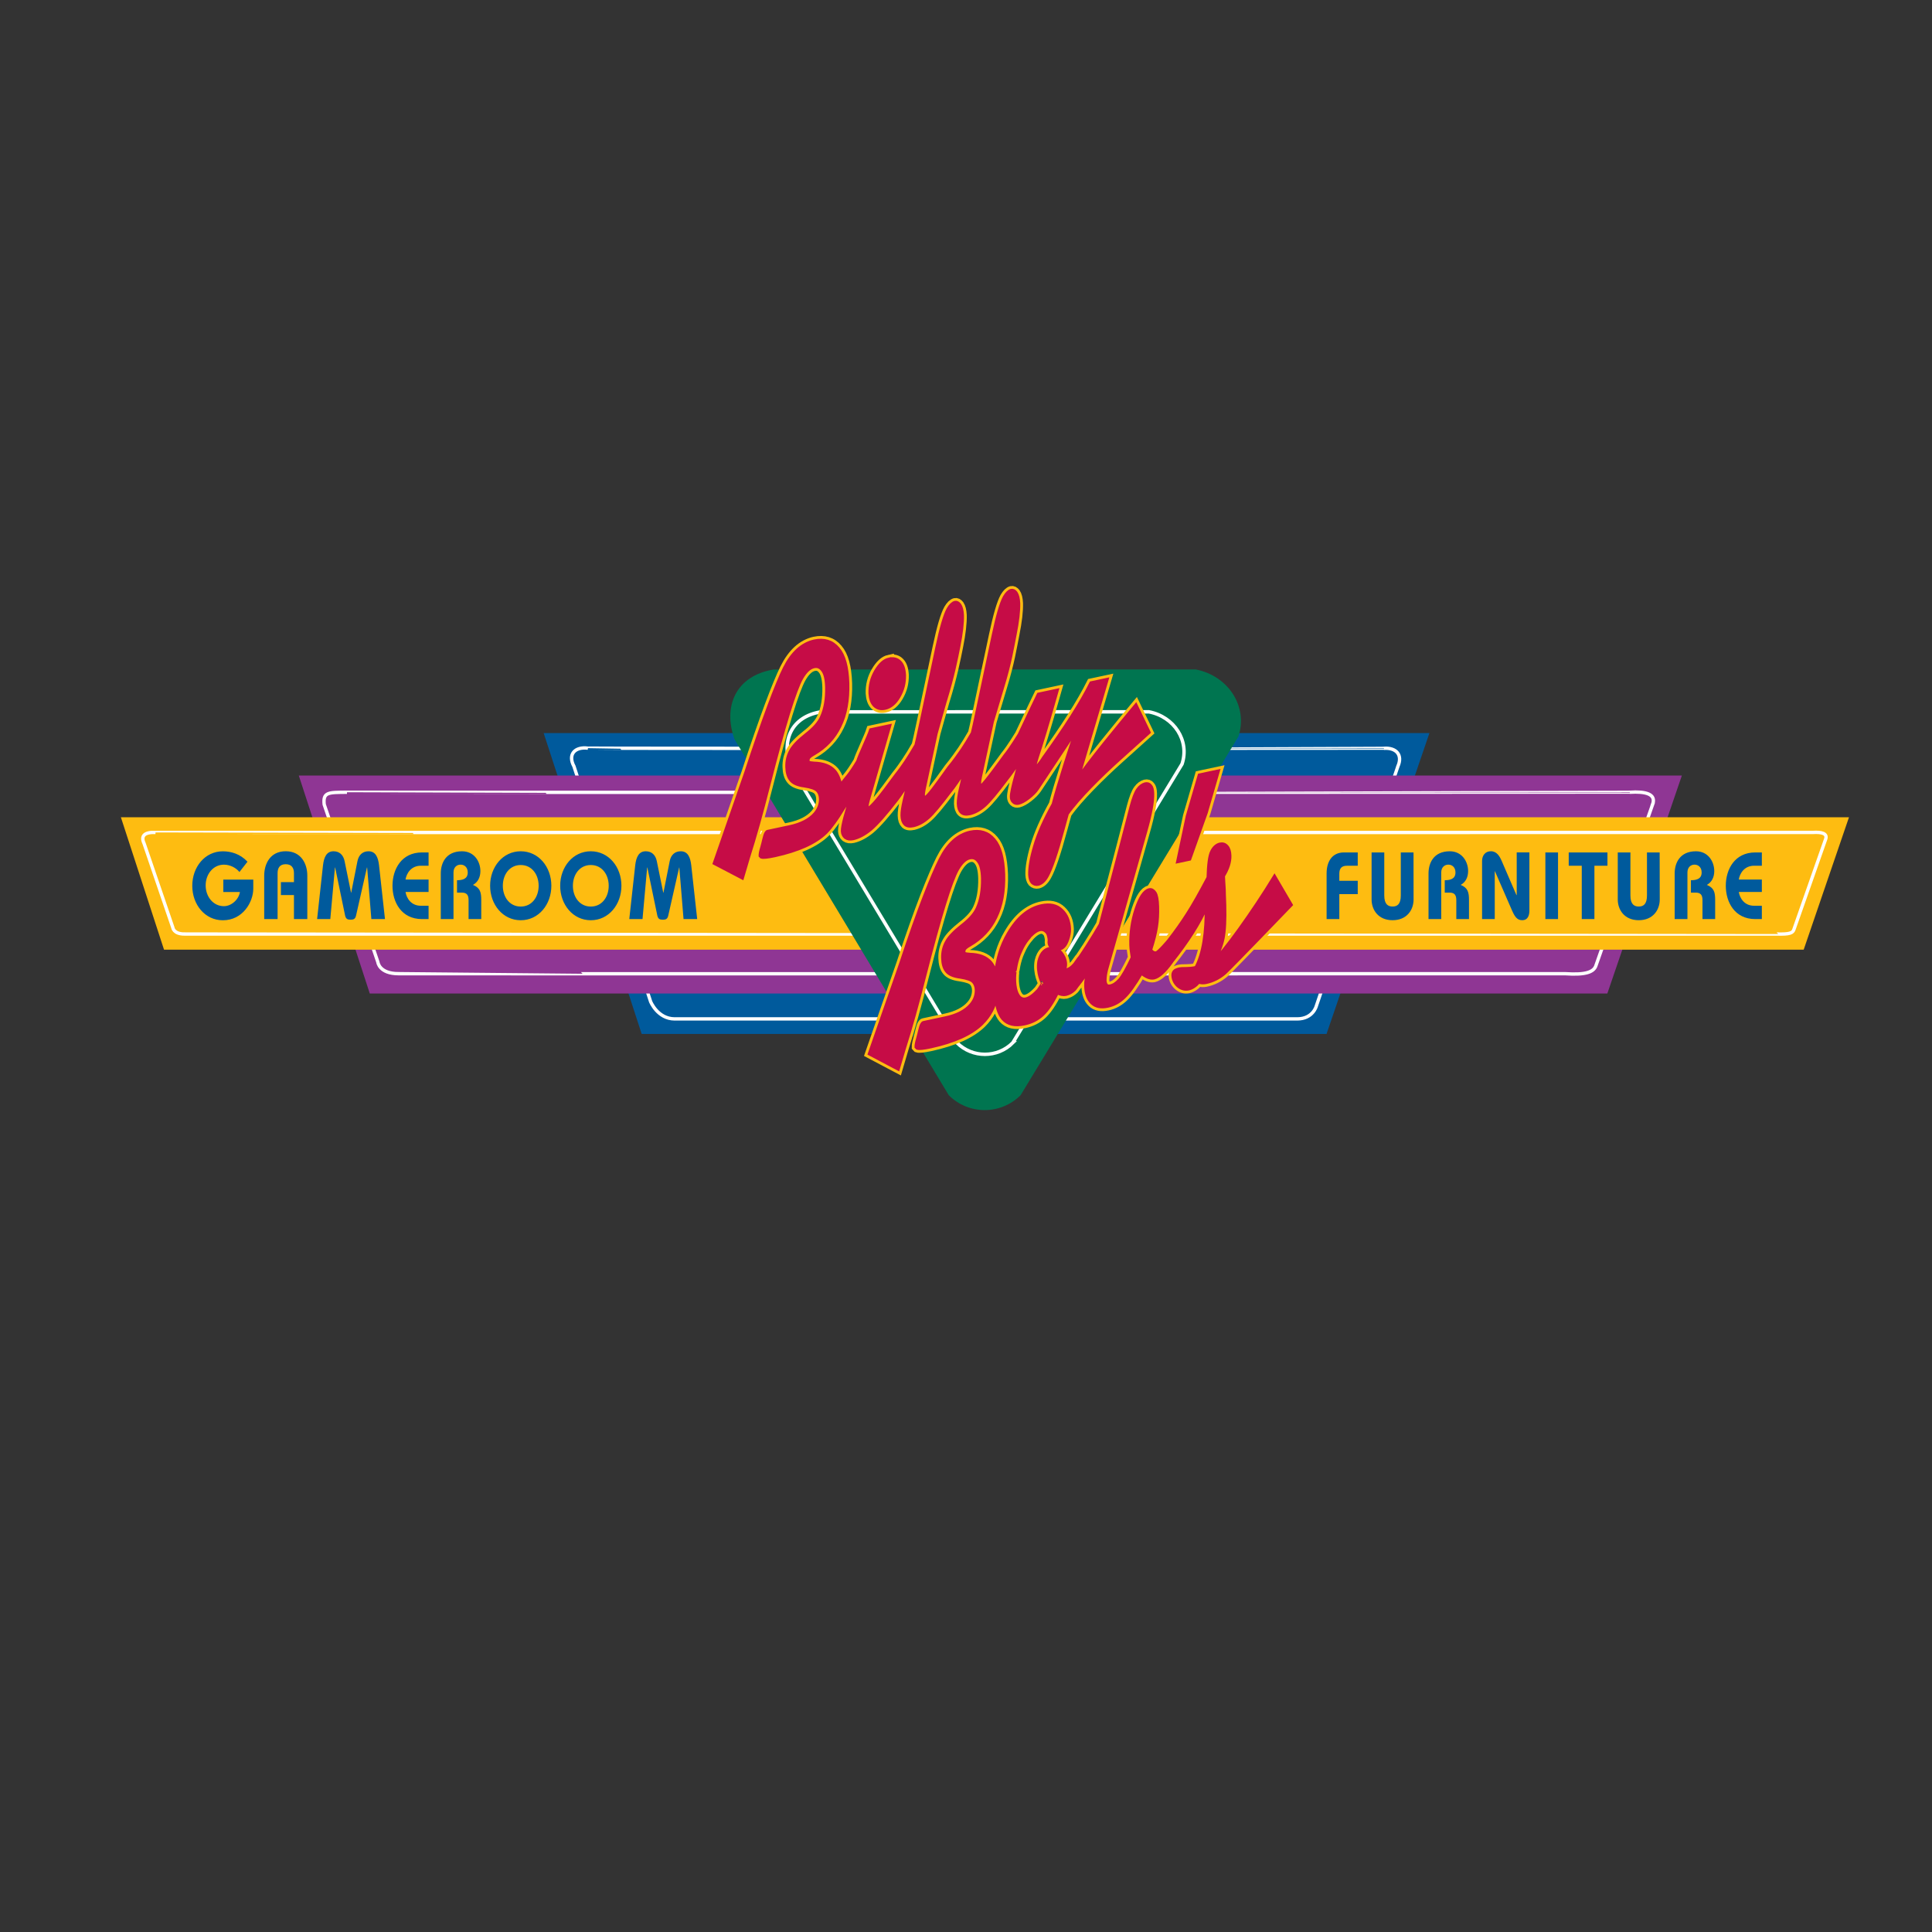<?xml version="1.0" encoding="UTF-8"?>
<svg xmlns="http://www.w3.org/2000/svg" id="Layer_1" viewBox="0 0 600 600">
  <rect x="0" y="0" width="600" height="600" fill="#333333" stroke="none"/>
  <defs>
    <style>.cls-1,.cls-2,.cls-3,.cls-4,.cls-5,.cls-6{stroke-miterlimit:3.86;}.cls-1,.cls-5{stroke:#febc11;stroke-width:2.99px;}.cls-1,.cls-5,.cls-7{fill:#febc11;}.cls-2,.cls-3{fill:#c60c46;stroke:#c60c46;stroke-width:1.26px;}.cls-3,.cls-4,.cls-5,.cls-8,.cls-9,.cls-7,.cls-10,.cls-6{fill-rule:evenodd;}.cls-4{stroke-width:1.07px;}.cls-4,.cls-9{fill:#007550;}.cls-4,.cls-6{stroke:#fff;}.cls-8{fill:#005a9c;}.cls-8,.cls-9,.cls-7,.cls-10{stroke-width:0px;}.cls-10{fill:#8f3694;}.cls-6{fill:none;stroke-width:1.04px;}</style>
  </defs>
  <polygon class="cls-8" points="168.84 227.67 443.92 227.67 411.97 321.1 199.28 321.1 168.84 227.67"/>
  <path class="cls-6" d="M434.13,237.99c1.57-3.58-.55-5.85-4.34-5.6,0,.01-247.2.07-247.2-.05-4.09-.5-6.33,1.97-4.34,5.65l23.8,73.06s2.16,5.36,7.47,5.38c-5.81-.02,193.35,0,193.35,0,4.89-.02,5.91-3.96,5.91-3.96l25.35-74.48Z"/>
  <polygon class="cls-10" points="92.79 240.84 522.32 240.84 499.17 308.55 114.84 308.55 92.79 240.84"/>
  <path class="cls-6" d="M513.23,249.83c1.22-3.28-2.25-4.1-7.07-3.79,0,.01-398.41.09-398.41,0-5.76.05-7.49-.07-7.07,3.79l16.67,48.95s.34,3.61,6.46,3.61c0,.05,362.23,0,362.23,0,6.58.46,9.03-.56,9.64-2.66.82-2.39,17.55-49.9,17.55-49.9Z"/>
  <polygon class="cls-7" points="37.54 253.8 574.22 253.8 560.15 294.93 50.94 294.93 37.54 253.8"/>
  <path class="cls-8" d="M76.85,267.6c-2.24-2.39-5.06-3.22-7.64-3.22-5.57,0-9.5,4.88-9.5,10.71s3.93,10.71,9.5,10.71c6.26,0,9.45-5.74,9.45-9.82v-2.81h-9.31v3.85h5.16c-.37,2.36-2.66,4.4-4.97,4.4-3.35,0-5.67-2.98-5.67-6.45s2.32-6.44,5.67-6.44c1.94,0,3.8,1,4.82,2.28l2.5-3.2ZM86.21,285.43v-14.26c0-1.54.61-2.78,2.52-2.78s2.56,1.24,2.56,2.78v2.78h-4.05v4.02h4.05v7.45h4.15v-13.49c0-3.61-1.86-7.57-6.71-7.57s-6.68,3.96-6.68,7.57v13.49h4.16ZM102.58,285.43l1.44-16.03h.06l3.09,14.91c.24,1.06.72,1.31,1.7,1.31s1.47-.24,1.71-1.31l3.38-14.91h.06l1.31,16.03h4.23l-1.84-16.68c-.29-2.63-1.14-4.38-3.27-4.38-1.76,0-3.04,1.06-3.44,3.08l-1.94,9.78h-.05l-2-9.78c-.4-2.02-1.68-3.08-3.43-3.08-2.13,0-2.98,1.74-3.28,4.38l-1.83,16.68h4.12ZM133.1,264.73h-2.05c-6.39,0-9.16,5.26-9.16,10.35s2.77,10.35,9.16,10.35h2.05v-4.14h-2.39c-3.01,0-4.45-2.31-4.77-4.29h7.16v-3.85h-7.16c.32-1.98,1.76-4.29,4.77-4.29h2.39v-4.14ZM140.84,285.43v-14.49c0-1.6,1.03-2.42,2.21-2.42s2.21.83,2.21,2.42c0,2.04-1.63,2.42-3.33,2.42v3.85h1.49c1.57,0,2.1.77,2.1,2.36v5.86h3.94v-5.89c0-2.42-.32-3.79-2.58-4.73,1.52-.8,2.31-2.39,2.31-4.28,0-2.97-1.92-6.16-5.7-6.16-5.05,0-6.6,3.72-6.6,6.87v14.19h3.94ZM161.72,264.37c-5.56,0-9.51,4.88-9.51,10.71s3.95,10.71,9.51,10.71,9.51-4.88,9.51-10.71-3.95-10.71-9.51-10.71ZM161.72,268.64c3.49,0,5.56,2.99,5.56,6.45s-2.07,6.45-5.56,6.45-5.56-2.99-5.56-6.45,2.08-6.45,5.56-6.45ZM183.48,264.37c-5.56,0-9.51,4.88-9.51,10.71s3.95,10.71,9.51,10.71,9.51-4.88,9.51-10.71-3.95-10.71-9.51-10.71ZM183.48,268.64c3.49,0,5.56,2.99,5.56,6.45s-2.07,6.45-5.56,6.45-5.56-2.99-5.56-6.45,2.08-6.45,5.56-6.45ZM199.54,285.43l1.44-16.03h.06l3.09,14.91c.24,1.06.72,1.31,1.71,1.31s1.46-.24,1.7-1.31l3.38-14.91h.05l1.31,16.03h4.24l-1.84-16.68c-.29-2.63-1.14-4.38-3.27-4.38-1.76,0-3.04,1.06-3.43,3.08l-1.94,9.78h-.06l-2-9.78c-.4-2.02-1.67-3.08-3.43-3.08-2.13,0-2.98,1.74-3.28,4.38l-1.84,16.68h4.13Z"/>
  <path class="cls-6" d="M566.96,260.65c.68-1.84-1.26-2.3-3.96-2.13,0,0-514.7.05-514.7,0-3.43-.15-4.66,1.08-3.56,3.41l8.93,26.12s.19,2.02,3.62,2.02c0,.02,494.44,0,494.44,0,4.13.12,5.06-.32,5.41-1.48.46-1.34,9.82-27.94,9.82-27.94Z"/>
  <path class="cls-9" d="M316.96,340.12c-6.16,6.17-16.16,6.17-22.32,0l-66.52-110.5c-3.66-10.15.28-19.73,12.12-21.7l131.1-.02c10.14,1.97,16.34,11.55,13.25,20.86l-67.63,111.36Z"/>
  <path class="cls-4" d="M314.54,323.84c-4.79,4.79-12.56,4.79-17.35,0l-51.71-85.89c-2.85-7.89.22-15.34,9.42-16.87l101.9-.02c7.89,1.53,12.7,8.99,10.29,16.22l-52.56,86.56Z"/>
  <path class="cls-8" d="M415.94,285.43v-7.75h5.72v-4.14h-5.72v-2.19c0-1.71.74-2.48,2.37-2.48h3.35v-4.14h-4.29c-3.62,0-5.38,2.78-5.38,6.51v14.19h3.94ZM435.03,264.73v13.37c0,2.78-1.17,3.43-2.55,3.43s-2.58-.66-2.58-3.43v-13.37h-3.94v14.61c0,3.22,2.07,6.44,6.52,6.44s6.52-3.22,6.52-6.44l-.02-14.61h-3.95ZM447.59,285.43v-14.49c0-1.6,1.04-2.42,2.21-2.42s2.21.83,2.21,2.42c0,2.04-1.63,2.42-3.33,2.42v3.85h1.49c1.57,0,2.1.77,2.1,2.36v5.86h3.94v-5.89c0-2.42-.32-3.79-2.58-4.73,1.52-.8,2.31-2.39,2.31-4.28,0-2.97-1.92-6.16-5.7-6.16-5.06,0-6.6,3.72-6.6,6.87v14.19h3.93ZM464.21,285.43v-14.79l.06-.06,5.27,12.1c.88,1.98,1.57,3.1,3.22,3.1s2.21-1.39,2.21-2.99v-18.07h-3.94v13.27h-.08l-4.58-10.61c-.62-1.42-1.5-3.02-3.38-3.02-1.68,0-2.72,1.27-2.72,3.02v18.04h3.94ZM483.86,285.43v-20.7h-3.93v20.7h3.93ZM491.22,285.43h3.94v-16.56h4.05v-4.14h-12.03v4.14h4.05v16.56ZM511.48,264.73v13.37c0,2.78-1.17,3.43-2.55,3.43s-2.59-.66-2.59-3.43v-13.37h-3.93v14.61c0,3.22,2.08,6.44,6.52,6.44s6.52-3.22,6.52-6.44l-.03-14.61h-3.94ZM524.05,285.43v-14.49c0-1.6,1.03-2.42,2.2-2.42s2.21.83,2.21,2.42c0,2.04-1.63,2.42-3.33,2.42v3.85h1.49c1.56,0,2.1.77,2.1,2.36v5.86h3.94v-5.89c0-2.42-.32-3.79-2.59-4.73,1.52-.8,2.31-2.39,2.31-4.28,0-2.97-1.91-6.16-5.69-6.16-5.06,0-6.61,3.72-6.61,6.87v14.19h3.95ZM547.16,264.73h-2.05c-6.38,0-9.15,5.26-9.15,10.35s2.77,10.35,9.15,10.35h2.05v-4.14h-2.4c-3.01,0-4.44-2.31-4.76-4.29h7.16v-3.85h-7.16c.32-1.98,1.76-4.29,4.76-4.29h2.4v-4.14Z"/>
  <path class="cls-1" d="M276.13,204.85c1.36-.29,2.46-.02,3.3.87.79.83,1.21,2.1,1.31,3.88.07,2.42-.48,4.61-1.73,6.74-1.15,1.97-2.54,3.12-4.23,3.48-1.25.27-2.3-.01-3.14-.84-.79-.83-1.2-2.03-1.3-3.66-.07-2.42.47-4.69,1.73-6.82,1.25-2.13,2.59-3.34,4.06-3.66Z"/>
  <path class="cls-5" d="M312.37,234.51h0c1.76-2.17,4.3-6.36,4.3-6.36,2.91-6.24,5.91-12.43,5.91-12.43l5.55-1.18-.8,2.81c-2.12,7.42-3.9,13.37-5.41,17.92-.42,1.29-.63,2.13-.61,2.52,0,.2.12.37.39.56.38-.07,1.05-.82,2.03-2.22l.44-.69c6.74-9.35,11.67-17.07,14.76-23.25l4.69-1-9.23,31.32c3.21-5.07,13.82-17.88,18.35-23.31l3.95,8.21-9.3,8.37c-5.62,5.05-12.67,12.03-16.07,16.89l-1.35,4.91c-1.97,7.29-3.59,12.06-4.9,14.42-.79,1.42-1.68,2.2-2.67,2.46-.68.15-1.26-.03-1.76-.52-.43-.5-.64-1.26-.7-2.29-.06-2.18.43-5.12,1.55-8.88,1.08-3.72,2.97-8,5.73-12.96.76-2.95,1.94-6.93,3.56-12.05,1.61-5.12,2.98-9.2,4.15-12.33l-12.89,19.46c-.62.93-1.51,1.81-2.74,2.77-1.16.9-2.13,1.4-2.96,1.63-.61.13-1.11.04-1.49-.33-.4-.36-.59-.82-.61-1.47-.02-.99.45-3.23,1.45-6.82.35-1.22.79-2.91,1.34-5.12-1.74,2.57-3.45,5.01-4.4,6.18-3.22,4.3-5.52,7.06-6.95,8.32-1.48,1.31-2.98,2.13-4.53,2.5-1.14.25-1.97.12-2.52-.41-.54-.53-.83-1.36-.87-2.6-.02-1.04.2-2.58.67-4.62l.45-1.89c.3-1.36.54-2.65.73-3.93-2.05,3.02-3.56,5.32-4.66,6.61-3.12,4.14-5.34,6.82-6.75,8.06-1.48,1.31-2.98,2.13-4.53,2.5-1.14.25-1.98.12-2.52-.41-.54-.53-.84-1.36-.87-2.6-.03-1.04.2-2.58.67-4.62l.45-1.89c.31-1.36.54-2.65.73-3.93-1.47,2.16-2.66,4.03-3.64,5.3-3.56,4.64-6.3,7.71-8.19,9.31-1.86,1.53-3.62,2.46-5.32,2.87-.98.21-1.74.12-2.37-.34-.54-.48-.82-1.07-.85-1.86-.04-1.48.99-5.48,3.17-12.07l-4.76,7.54s-2.1,3.22-3.78,4.88c-3.26,3.18-8.52,5.54-15.81,7.14-2.19.47-3.56.61-4.09.43l-.27-.29c-.01-.5.15-1.37.54-2.65l.14-.53c.11-.32.2-.79.38-1.52.27-1.2.52-1.95.74-2.29.11-.22.25-.35.45-.4l6.77-1.44c3.59-.77,6.25-2.13,7.99-4.14,1.17-1.39,1.74-2.91,1.74-4.6-.03-1.14-.36-2.07-1.03-2.77-.63-.66-1.97-1.13-4.1-1.46-2.07-.26-3.45-.87-4.19-1.85-.71-.89-1.09-2.16-1.14-3.88-.05-1.83.33-3.51,1.2-5.03.79-1.46,2.39-3.09,4.81-5,2.38-1.85,3.93-3.62,4.72-5.38,1.19-2.59,1.71-5.69,1.64-9.36-.07-2.57-.49-4.32-1.28-5.35-.75-1.04-1.68-1.44-2.85-1.18-1.4.3-2.7,1.52-3.93,3.67-2.1,3.73-5.5,14.7-10.17,33.01-2.3,9.1-4.42,16.61-6.35,22.65l-1.84,6.23-8.46-4.42,9.72-27.97c5.61-17.05,9.64-27.73,12.03-32.52,2.38-4.73,5.42-7.47,9.16-8.32,3.02-.64,5.44.09,7.28,2.28,1.81,2.1,2.78,5.62,2.95,10.66.14,5.24-.65,9.64-2.46,13.31-1.76,3.66-4.42,6.46-7.98,8.52-.86.48-1.39.89-1.64,1.24-.18.24-.25.5-.28.91,0,.29.09.53.29.68.27.19.84.27,1.72.33,2.89.08,4.96.88,6.3,2.39.97,1.14,1.58,2.78,1.87,4.63,2.4-3.21,2.64-2.92,5.55-7.7.49-1.74,3.4-7.79,4-9.71l5.59-1.19-6.57,22.79c-.27.95-.41,1.63-.43,2.13,0,.2.05.34.2.5.12.07.27.09.46.11.91-.19,3.74-3.58,8.54-10.23,1.34-1.65,2.34-3.14,3.14-4.3.95-1.4,2-3.12,3.17-5.15l.58-2.51.95-4.39,4.99-23.55c1.28-6.04,2.43-9.97,3.45-11.78.66-1.13,1.32-1.77,2-1.97.49-.11.92.11,1.35.66.48.69.74,1.73.81,3.16.06,2.42-.31,5.63-1.11,9.63-.8,3.96-1.74,9.04-4.33,17.41-.28.9-2.73,9.67-2.73,9.67l-3.71,17.21c-.17.79-.23,1.4-.26,1.85.01.35.1.58.25.79.15.12.34.13.65.11.68-.14,3.07-3.37,7.17-9.12,1.84-2.23,3.28-4.3,4.27-5.75.95-1.4,2-3.12,3.17-5.15l.58-2.51.94-4.39,4.99-23.55c1.28-6.04,2.43-9.97,3.44-11.78.66-1.13,1.32-1.77,2-1.97.49-.1.92.11,1.35.66.47.7.73,1.74.8,3.17.06,2.42-.3,5.63-1.11,9.64-.81,3.95-1.42,8.49-4,16.85-.28.9-3.06,10.22-3.06,10.22l-3.72,17.21c-.17.79-.23,1.4-.25,1.85,0,.35.09.58.25.79.16.12.35.12.65.11.68-.14,7.42-9.54,7.42-9.54Z"/>
  <polygon class="cls-5" points="372.56 240.82 378.15 239.63 374.47 252.31 369.36 266.68 365.92 267.41 368.87 253.5 372.56 240.82"/>
  <path class="cls-5" d="M334.16,299.07c.88-1.08,2.02-2.72,3.48-5.02,1.97-3.1,3.35-5.39,4.22-6.92l6.38-24.34,3.17-12.22c.72-2.69,1.4-4.47,2.1-5.37.66-.89,1.37-1.39,2.16-1.61.64-.14,1.14.01,1.53.52.39.41.6,1.17.63,2.36.07,2.47-.63,6.35-2.15,11.65l-12.15,42.84c-.34,1.32-.5,2.44-.51,3.49.02.69.19,1.2.49,1.58.32.33.74.44,1.34.31,1.02-.22,1.99-.87,2.99-1.98.96-1.1,2.26-3.41,3.96-6.96-.27-1.58-.42-2.85-.45-3.88-.11-3.76.4-7.45,1.6-11.08,1.2-3.64,2.51-5.61,3.98-5.97.61-.13,1.14.15,1.62.85.47.69.74,2.08.8,4.26.06,2.23-.04,4.29-.36,6.25-.29,1.91-.87,4.27-1.82,7.2.59.82,1.21,1.14,1.93,1.04.83-.18,3.86-3.8,3.86-3.8h0c2.28-2.93,4.24-5.71,5.91-8.34,1.75-2.71,3.89-6.5,6.46-11.37.12-4.11.46-6.76,1.11-8.05.61-1.22,1.39-1.94,2.41-2.21.83-.18,1.52.02,2.07.65.55.58.84,1.52.88,2.8.05,1.93-.62,4.01-2,6.25l.09,1.78.15,2.46.04,1.63.12,3.16c.12,4.6-.05,8.02-.52,10.35-.47,2.29-1.46,4.79-3.06,7.62,3.41-2.92,12.7-15.93,19.19-26.57l5.01,8.56s-18.8,19.54-20.58,21.12c-1.71,1.46-3.62,2.41-5.74,2.86-.75.16-1.51.12-2.28-.11-.97,1.15-1.97,1.81-3.07,2.1-1.21.25-2.28-.06-3.29-.94-.94-.9-1.42-1.94-1.45-3.17,0-.4.09-.72.35-1.07.22-.3.67-.49,1.39-.69.49-.11,1.25-.17,2.31-.15,1.06-.02,1.82-.09,2.31-.19.23-.05.5-.11.79-.22,2.28-4.36,3.32-10.81,3.2-19.38-2.42,5.52-5.89,10.97-11.1,17.55v.04c-2.06,2.87-3.8,4.44-5.31,4.81-1.09.23-2.4-.28-3.92-1.56-2.11,3.64-3.9,6.16-5.46,7.63-1.48,1.41-3.13,2.31-4.94,2.7-2.12.45-3.72.15-4.89-1-1.13-1.1-1.71-2.76-1.81-4.99-.02-.69,0-1.34.14-2.07.03-.21.34-1.42.93-3.69-1.35,2.08-2.67,3.91-4.03,5.59-.99,1.4-.72.95-1.35,1.53-.59.48-1.27.77-2.03.98-.75.16-1.63,0-2.71-.52-1.51,3.11-3.04,5.38-4.6,6.85-1.52,1.42-3.36,2.36-5.55,2.82-2.91.62-5.08.14-6.57-1.53-1.21-1.41-1.95-3.76-2.23-7.12-.55,3.4-2.04,6.19-4.52,8.64-3.26,3.18-8.52,5.55-15.81,7.14-2.19.47-3.56.61-4.09.43l-.27-.29c-.01-.49.15-1.37.53-2.65l.14-.53c.11-.32.2-.79.38-1.52.27-1.2.52-1.95.74-2.29.11-.22.25-.35.45-.4l6.76-1.44c3.59-.76,6.26-2.13,7.99-4.14,1.18-1.39,1.74-2.91,1.73-4.6-.02-1.14-.36-2.07-1.02-2.77-.62-.66-1.97-1.12-4.11-1.46-2.06-.26-3.45-.86-4.19-1.84-.71-.9-1.08-2.16-1.13-3.89-.05-1.83.32-3.5,1.2-5.03.79-1.47,2.39-3.1,4.8-5.01,2.39-1.85,3.93-3.62,4.73-5.38,1.18-2.59,1.71-5.69,1.65-9.36-.07-2.57-.49-4.32-1.29-5.34-.74-1.03-1.67-1.44-2.85-1.19-1.4.3-2.69,1.52-3.93,3.67-2.1,3.73-5.49,14.7-10.17,33.01-2.31,9.1-4.42,16.61-6.35,22.65l-1.84,6.23-8.7-4.6,9.72-27.97c5.6-17.05,9.88-27.55,12.27-32.33,2.38-4.74,5.42-7.47,9.17-8.32,3.02-.64,5.44.09,7.28,2.28,1.81,2.1,2.77,5.63,2.95,10.66.14,5.24-.65,9.64-2.46,13.31-1.76,3.66-4.43,6.46-7.98,8.52-.87.48-1.39.89-1.64,1.24-.19.24-.25.5-.28.91,0,.3.09.53.28.68.27.19.84.27,1.72.33,2.89.08,4.96.88,6.3,2.39.92,1.07,1.51,2.45,1.83,4.14.38-4.89,1.69-9.23,3.92-13.02,2.83-4.88,6.25-7.75,10.25-8.6,2.57-.54,4.6-.13,6.12,1.34,1.52,1.42,2.29,3.34,2.39,5.76.06,1.93-.93,4.56-1.68,5.26-.38.36-.86.82-1.69.79-.56-.11-2.94.04-2.66-2.47.08.09-.02-1.58-.58-2.47-.43-.52-1.99-2.7-5.44.87-.03.17-1.76,1.63-3.15,4.9-1.36,2.86-1.74,6.41-1.73,6.35-.67,5.42,1.05,12.62,7.24,6.07.33-.2,1.66-2.44,1.65-2.44-.01.07-1.82-3.23-1.16-6.87,1.35-5.5,5.46-3.47,5.63-3.4,1.14.53,3.25,3.61,1.92,6.11-.22.43.62.17.92.11,1.25-.27,2.55-1.49,3.97-3.78l-1.08,1.52Z"/>
  <path class="cls-2" d="M276.13,204.85c1.36-.29,2.46-.02,3.3.87.79.83,1.21,2.1,1.31,3.88.07,2.42-.48,4.61-1.73,6.74-1.15,1.97-2.54,3.12-4.23,3.48-1.25.27-2.3-.01-3.14-.84-.79-.83-1.2-2.03-1.3-3.66-.07-2.42.47-4.69,1.73-6.82,1.25-2.13,2.59-3.34,4.06-3.66Z"/>
  <path class="cls-3" d="M312.37,234.51h0c1.76-2.17,4.3-6.36,4.3-6.36,2.91-6.24,5.91-12.43,5.91-12.43l5.55-1.18-.8,2.81c-2.12,7.42-3.9,13.37-5.41,17.92-.42,1.29-.63,2.13-.61,2.52,0,.2.12.37.39.56.38-.07,1.05-.82,2.03-2.22l.44-.69c6.74-9.35,11.67-17.07,14.76-23.25l4.69-1-9.23,31.32c3.21-5.07,13.82-17.88,18.35-23.31l3.95,8.21-9.3,8.37c-5.62,5.05-12.67,12.03-16.07,16.89l-1.35,4.91c-1.97,7.29-3.59,12.06-4.9,14.42-.79,1.42-1.68,2.2-2.67,2.46-.68.15-1.26-.03-1.76-.52-.43-.5-.64-1.26-.7-2.29-.06-2.18.43-5.12,1.55-8.88,1.08-3.72,2.97-8,5.73-12.96.76-2.95,1.94-6.93,3.56-12.05,1.61-5.12,2.98-9.2,4.15-12.33l-12.89,19.46c-.62.93-1.51,1.81-2.74,2.77-1.16.9-2.13,1.4-2.96,1.63-.61.13-1.11.04-1.49-.33-.4-.36-.59-.82-.61-1.47-.02-.99.45-3.23,1.45-6.82.35-1.22.79-2.91,1.34-5.12-1.74,2.57-3.45,5.01-4.4,6.18-3.22,4.3-5.52,7.06-6.95,8.32-1.48,1.31-2.98,2.13-4.53,2.5-1.14.25-1.97.12-2.52-.41-.54-.53-.83-1.36-.87-2.6-.02-1.04.2-2.58.67-4.62l.45-1.89c.3-1.36.54-2.65.73-3.93-2.05,3.02-3.56,5.32-4.66,6.61-3.12,4.14-5.34,6.82-6.75,8.06-1.48,1.31-2.98,2.13-4.53,2.5-1.14.25-1.98.12-2.52-.41-.54-.53-.84-1.36-.87-2.6-.03-1.04.2-2.58.67-4.62l.45-1.89c.31-1.36.54-2.65.73-3.93-1.47,2.16-2.66,4.03-3.64,5.3-3.56,4.64-6.3,7.71-8.19,9.31-1.86,1.53-3.62,2.46-5.32,2.87-.98.21-1.74.12-2.37-.34-.54-.48-.82-1.07-.85-1.86-.04-1.48.99-5.48,3.17-12.07l-4.76,7.54s-2.1,3.22-3.78,4.88c-3.26,3.18-8.52,5.54-15.81,7.14-2.19.47-3.56.61-4.09.43l-.27-.29c-.01-.5.15-1.37.54-2.65l.14-.53c.11-.32.2-.79.38-1.52.27-1.2.52-1.95.74-2.29.11-.22.25-.35.45-.4l6.77-1.44c3.59-.77,6.25-2.13,7.99-4.14,1.17-1.39,1.74-2.91,1.74-4.6-.03-1.14-.36-2.07-1.03-2.77-.63-.66-1.97-1.13-4.1-1.46-2.07-.26-3.45-.87-4.19-1.85-.71-.89-1.09-2.16-1.14-3.88-.05-1.83.33-3.51,1.2-5.03.79-1.46,2.39-3.09,4.81-5,2.38-1.85,3.93-3.62,4.72-5.38,1.19-2.59,1.71-5.69,1.64-9.36-.07-2.57-.49-4.32-1.28-5.35-.75-1.04-1.68-1.44-2.85-1.18-1.4.3-2.7,1.52-3.93,3.67-2.1,3.73-5.5,14.7-10.17,33.01-2.3,9.1-4.42,16.61-6.35,22.65l-1.84,6.23-8.46-4.42,9.72-27.97c5.61-17.05,9.64-27.73,12.03-32.52,2.38-4.73,5.42-7.47,9.16-8.32,3.02-.64,5.44.09,7.28,2.28,1.81,2.1,2.78,5.62,2.95,10.66.14,5.24-.65,9.64-2.46,13.31-1.76,3.66-4.42,6.46-7.98,8.52-.86.48-1.39.89-1.64,1.24-.18.24-.25.5-.28.91,0,.29.09.53.29.68.27.19.84.27,1.72.33,2.89.08,4.96.88,6.3,2.39.97,1.14,1.58,2.78,1.87,4.63,2.4-3.21,2.64-2.92,5.55-7.7.49-1.74,3.4-7.79,4-9.71l5.59-1.19-6.57,22.79c-.27.95-.41,1.63-.43,2.13,0,.2.05.34.2.5.12.07.27.09.46.11.91-.19,3.74-3.58,8.54-10.23,1.34-1.65,2.34-3.14,3.14-4.3.95-1.4,2-3.12,3.17-5.15l.58-2.51.95-4.39,4.99-23.55c1.28-6.04,2.43-9.97,3.45-11.78.66-1.13,1.32-1.77,2-1.97.49-.11.92.11,1.35.66.48.69.74,1.73.81,3.16.06,2.42-.31,5.63-1.11,9.63-.8,3.96-1.74,9.04-4.33,17.41-.28.9-2.73,9.67-2.73,9.67l-3.71,17.21c-.17.79-.23,1.4-.26,1.85.01.35.1.58.25.79.15.12.34.13.65.11.68-.14,3.07-3.37,7.17-9.12,1.84-2.23,3.28-4.3,4.27-5.75.95-1.4,2-3.12,3.17-5.15l.58-2.51.94-4.39,4.99-23.55c1.28-6.04,2.43-9.97,3.44-11.78.66-1.13,1.32-1.77,2-1.97.49-.1.92.11,1.35.66.47.7.73,1.74.8,3.17.06,2.42-.3,5.63-1.11,9.64-.81,3.95-1.42,8.49-4,16.85-.28.9-3.06,10.22-3.06,10.22l-3.72,17.21c-.17.79-.23,1.4-.25,1.85,0,.35.09.58.25.79.16.12.35.12.65.11.68-.14,7.42-9.54,7.42-9.54Z"/>
  <polygon class="cls-3" points="372.56 240.82 378.15 239.63 374.47 252.31 369.36 266.68 365.92 267.41 368.87 253.5 372.56 240.82"/>
  <path class="cls-3" d="M334.16,299.07c.88-1.08,2.02-2.72,3.48-5.02,1.97-3.1,3.35-5.39,4.22-6.92l6.38-24.34,3.17-12.22c.72-2.69,1.4-4.47,2.1-5.37.66-.89,1.37-1.39,2.16-1.61.64-.14,1.14.01,1.53.52.39.41.6,1.17.63,2.36.07,2.47-.63,6.35-2.15,11.65l-12.15,42.84c-.34,1.32-.5,2.44-.51,3.49.02.69.19,1.2.49,1.58.32.33.74.44,1.34.31,1.02-.22,1.99-.87,2.99-1.98.96-1.1,2.26-3.41,3.96-6.96-.27-1.58-.42-2.85-.45-3.88-.11-3.76.4-7.45,1.6-11.08,1.2-3.64,2.51-5.61,3.98-5.97.61-.13,1.14.15,1.62.85.47.69.74,2.08.8,4.26.06,2.23-.04,4.29-.36,6.25-.29,1.91-.87,4.27-1.82,7.2.59.82,1.21,1.14,1.93,1.04.83-.18,3.86-3.8,3.86-3.8h0c2.28-2.93,4.24-5.71,5.91-8.34,1.75-2.71,3.89-6.5,6.46-11.37.12-4.11.46-6.76,1.11-8.05.61-1.22,1.39-1.94,2.41-2.21.83-.18,1.52.02,2.07.65.55.58.84,1.52.88,2.8.05,1.93-.62,4.01-2,6.25l.09,1.78.15,2.46.04,1.63.12,3.16c.12,4.6-.05,8.02-.52,10.35-.47,2.29-1.46,4.79-3.06,7.62,3.41-2.92,12.7-15.93,19.19-26.57l5.01,8.56s-18.8,19.54-20.58,21.12c-1.71,1.46-3.62,2.41-5.74,2.86-.75.16-1.51.12-2.28-.11-.97,1.15-1.97,1.81-3.07,2.1-1.21.25-2.28-.06-3.29-.94-.94-.9-1.42-1.94-1.45-3.17,0-.4.09-.72.35-1.07.22-.3.67-.49,1.39-.69.49-.11,1.25-.17,2.31-.15,1.06-.02,1.82-.09,2.31-.19.23-.05.5-.11.79-.22,2.28-4.36,3.32-10.81,3.2-19.38-2.42,5.52-5.89,10.97-11.1,17.55v.04c-2.06,2.87-3.8,4.44-5.31,4.81-1.09.23-2.4-.28-3.92-1.56-2.11,3.64-3.9,6.16-5.46,7.63-1.48,1.41-3.13,2.31-4.94,2.7-2.12.45-3.72.15-4.89-1-1.13-1.1-1.71-2.76-1.81-4.99-.02-.69,0-1.34.14-2.07.03-.21.34-1.42.93-3.69-1.35,2.08-2.67,3.91-4.03,5.59-.99,1.4-.72.95-1.35,1.53-.59.48-1.27.77-2.03.98-.75.16-1.63,0-2.71-.52-1.51,3.11-3.04,5.38-4.6,6.85-1.52,1.42-3.36,2.36-5.55,2.82-2.91.62-5.08.14-6.57-1.53-1.21-1.41-1.95-3.76-2.23-7.12-.55,3.4-2.04,6.19-4.52,8.64-3.26,3.18-8.52,5.55-15.81,7.14-2.19.47-3.56.61-4.09.43l-.27-.29c-.01-.49.15-1.37.53-2.65l.14-.53c.11-.32.2-.79.38-1.52.27-1.2.52-1.95.74-2.29.11-.22.25-.35.45-.4l6.76-1.44c3.59-.76,6.26-2.13,7.99-4.14,1.18-1.39,1.74-2.91,1.73-4.6-.02-1.14-.36-2.07-1.02-2.77-.62-.66-1.97-1.12-4.11-1.46-2.06-.26-3.45-.86-4.19-1.84-.71-.9-1.08-2.16-1.13-3.89-.05-1.83.32-3.5,1.2-5.03.79-1.47,2.39-3.1,4.8-5.01,2.39-1.85,3.93-3.62,4.73-5.38,1.18-2.59,1.71-5.69,1.65-9.36-.07-2.57-.49-4.32-1.29-5.34-.74-1.03-1.67-1.44-2.85-1.19-1.4.3-2.69,1.52-3.93,3.67-2.1,3.73-5.49,14.7-10.17,33.01-2.31,9.1-4.42,16.61-6.35,22.65l-1.84,6.23-8.7-4.6,9.72-27.97c5.6-17.05,9.88-27.55,12.27-32.33,2.38-4.74,5.42-7.47,9.17-8.32,3.02-.64,5.44.09,7.28,2.28,1.81,2.1,2.77,5.63,2.95,10.66.14,5.24-.65,9.64-2.46,13.31-1.76,3.66-4.43,6.46-7.98,8.52-.87.48-1.39.89-1.64,1.24-.19.24-.25.5-.28.91,0,.3.09.53.28.68.27.19.84.27,1.72.33,2.89.08,4.96.88,6.3,2.39.92,1.07,1.51,2.45,1.83,4.14.38-4.89,1.69-9.23,3.92-13.02,2.83-4.88,6.25-7.75,10.25-8.6,2.57-.54,4.6-.13,6.12,1.34,1.52,1.42,2.29,3.34,2.39,5.76.06,1.93-.93,4.56-1.68,5.26-.38.36-.86.82-1.69.79-.56-.11-2.94.04-2.66-2.47.08.09-.02-1.58-.58-2.47-.43-.52-1.99-2.7-5.44.87-.03.17-1.76,1.63-3.15,4.9-1.36,2.86-1.74,6.41-1.73,6.35-.67,5.42,1.05,12.62,7.24,6.07.33-.2,1.66-2.44,1.65-2.44-.01.07-1.82-3.23-1.16-6.87,1.35-5.5,5.46-3.47,5.63-3.4,1.14.53,3.25,3.61,1.92,6.11-.22.43.62.17.92.11,1.25-.27,2.55-1.49,3.97-3.78l-1.08,1.52Z"/>
</svg>
